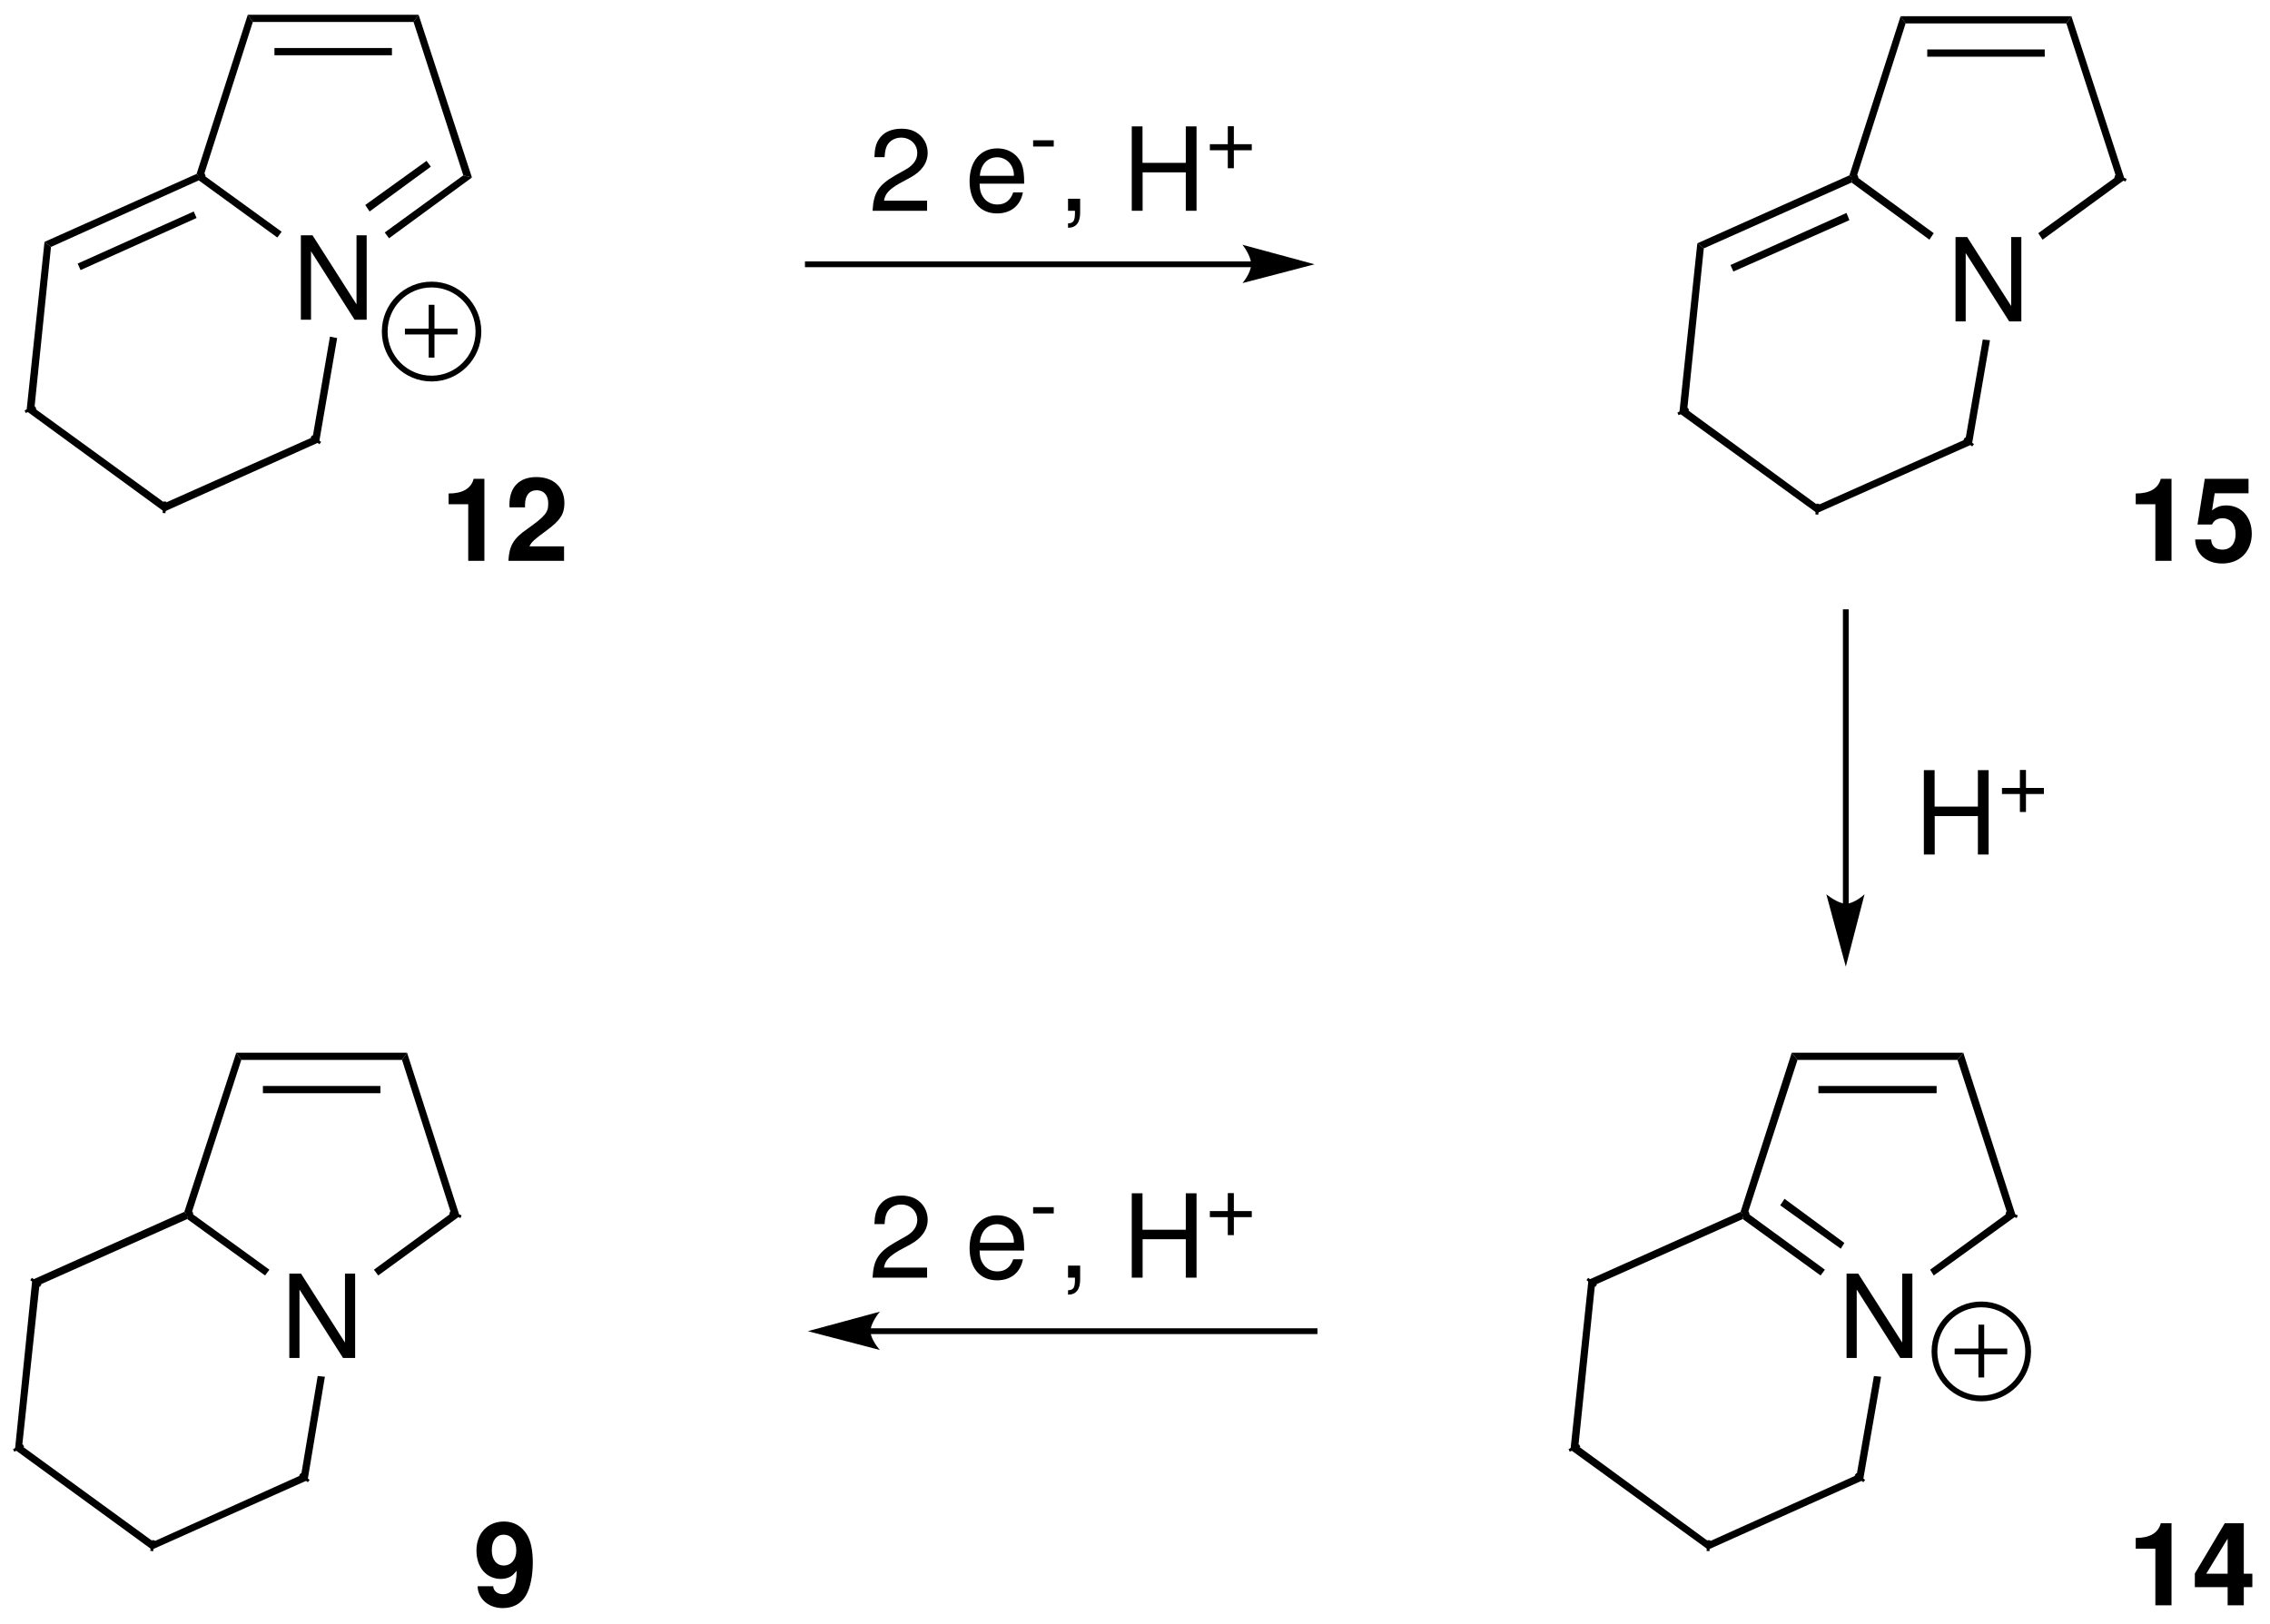 <?xml version="1.0" encoding="UTF-8"?>
<!DOCTYPE svg PUBLIC '-//W3C//DTD SVG 1.0//EN'
          'http://www.w3.org/TR/2001/REC-SVG-20010904/DTD/svg10.dtd'>
<svg stroke-dasharray="none" shape-rendering="auto" xmlns="http://www.w3.org/2000/svg" font-family="'Dialog'" text-rendering="auto" width="422" fill-opacity="1" color-interpolation="auto" color-rendering="auto" preserveAspectRatio="xMidYMid meet" font-size="12px" viewBox="0 0 422 302" fill="black" xmlns:xlink="http://www.w3.org/1999/xlink" stroke="black" image-rendering="auto" stroke-miterlimit="10" stroke-linecap="square" stroke-linejoin="miter" font-style="normal" stroke-width="1" height="302" stroke-dashoffset="0" font-weight="normal" stroke-opacity="1"
><!--Generated by the Batik Graphics2D SVG Generator--><defs id="genericDefs"
  /><g
  ><defs id="defs1"
    ><clipPath clipPathUnits="userSpaceOnUse" id="clipPath1"
      ><path d="M2.071 2.029 L160.117 2.029 L160.117 115.164 L2.071 115.164 L2.071 2.029 Z"
      /></clipPath
      ><clipPath clipPathUnits="userSpaceOnUse" id="clipPath2"
      ><path d="M1.561 114.487 L1.561 2.317 L158.618 2.317 L158.618 114.487 Z"
      /></clipPath
      ><clipPath clipPathUnits="userSpaceOnUse" id="clipPath3"
      ><path d="M15.612 1144.411 L15.612 23.156 L1586.65 23.156 L1586.65 1144.411 Z"
      /></clipPath
    ></defs
    ><g transform="scale(2.667,2.667) translate(-2.071,-2.029) matrix(1.006,0,0,-1.009,0.5,117.5)"
    ><path d="M26.968 98.182 L26.264 98.182 L26.264 93.414 L23.216 98.182 L22.408 98.182 L22.408 92.35 L23.112 92.35 L23.112 97.078 L26.128 92.35 L26.968 92.35 Z" stroke="none" clip-path="url(#clipPath2)"
    /></g
    ><g transform="matrix(0.268,0,0,-0.269,-4.188,307.923)"
    ><path d="M191 1129.5 L187.5 1134.5 L306 1134.5 L302.5 1129.5" stroke="none" clip-path="url(#clipPath3)"
    /></g
    ><g transform="matrix(0.268,0,0,-0.269,-4.188,307.923)"
    ><path d="M206 1106.5 L287.5 1106.5 L287.5 1111.5 L206 1111.5 Z" stroke="none" clip-path="url(#clipPath3)"
    /></g
    ><g transform="matrix(0.268,0,0,-0.269,-4.188,307.923)"
    ><path d="M157 1023.5 L154 1022.5 L152 1024.5 L187.5 1134.5 L191 1129.5" stroke="none" clip-path="url(#clipPath3)"
    /></g
    ><g transform="matrix(0.268,0,0,-0.269,-4.188,307.923)"
    ><path d="M211 984.5 L208 980.5 L153.5 1020 L154 1022.5 L157 1023.5" stroke="none" clip-path="url(#clipPath3)"
    /></g
    ><g stroke-width="2" transform="matrix(0.268,0,0,-0.269,-4.188,307.923)" stroke-linejoin="bevel" stroke-linecap="butt"
    ><path fill="none" d="M154 1022.5 L157 1023.5" clip-path="url(#clipPath3)"
    /></g
    ><g transform="matrix(0.268,0,0,-0.269,-4.188,307.923)"
    ><path d="M337 1023.5 L343 1022 L285.5 980 L282.5 984" stroke="none" clip-path="url(#clipPath3)"
    /></g
    ><g transform="matrix(0.268,0,0,-0.269,-4.188,307.923)"
    ><path d="M311.5 1033.5 L314.5 1029.5 L272 998.5 L269 1003" stroke="none" clip-path="url(#clipPath3)"
    /></g
    ><g transform="matrix(0.268,0,0,-0.269,-4.188,307.923)"
    ><path d="M302.5 1129.5 L306 1134.5 L343 1022 L337 1023.5" stroke="none" clip-path="url(#clipPath3)"
    /></g
    ><g transform="matrix(0.268,0,0,-0.269,-4.188,307.923)"
    ><path d="M51 974 L46.5 977.5 L152 1024.5 L154 1022.5 L153.5 1020" stroke="none" clip-path="url(#clipPath3)"
    /></g
    ><g transform="matrix(0.268,0,0,-0.269,-4.188,307.923)"
    ><path d="M71.5 958 L69.5 962.5 L150 998.5 L152 994" stroke="none" clip-path="url(#clipPath3)"
    /></g
    ><g transform="matrix(0.268,0,0,-0.269,-4.188,307.923)"
    ><path d="M39.5 862.5 L34 860.5 L46.5 977.5 L51 974" stroke="none" clip-path="url(#clipPath3)"
    /></g
    ><g transform="matrix(0.268,0,0,-0.269,-4.188,307.923)"
    ><path d="M130 797 L129.5 791 L34 860.5 L39.5 862.5" stroke="none" clip-path="url(#clipPath3)"
    /></g
    ><g stroke-width="2" transform="matrix(0.268,0,0,-0.269,-4.188,307.923)" stroke-linejoin="bevel" stroke-linecap="butt"
    ><path fill="none" d="M34 860.5 L39.5 862.5" clip-path="url(#clipPath3)"
    /></g
    ><g transform="matrix(0.268,0,0,-0.269,-4.188,307.923)"
    ><path d="M232.5 842.5 L237 839 L129.5 791 L130 797" stroke="none" clip-path="url(#clipPath3)"
    /></g
    ><g stroke-width="2" transform="matrix(0.268,0,0,-0.269,-4.188,307.923)" stroke-linejoin="bevel" stroke-linecap="butt"
    ><path fill="none" d="M129.5 791 L130 797" clip-path="url(#clipPath3)"
    /></g
    ><g transform="matrix(0.268,0,0,-0.269,-4.188,307.923)"
    ><path d="M244.5 912 L249.5 911 L237 839 L232.5 842.5" stroke="none" clip-path="url(#clipPath3)"
    /></g
    ><g stroke-width="2" transform="matrix(0.268,0,0,-0.269,-4.188,307.923)" stroke-linejoin="bevel" stroke-linecap="butt"
    ><path fill="none" d="M237 839 L232.5 842.5" clip-path="url(#clipPath3)"
    /></g
    ><g transform="matrix(2.683,0,0,-2.69,-4.188,307.923)"
    ><path d="M34.004 79.612 L34.004 75.7 L35.124 75.7 L35.124 81.372 L34.38 81.372 C34.204 80.7 33.62 80.356 32.644 80.356 L32.644 79.612 Z" stroke="none" clip-path="url(#clipPath2)"
    /></g
    ><g transform="matrix(2.683,0,0,-2.69,-4.188,307.923)"
    ><path d="M40.644 76.7 L38.244 76.7 C38.388 77.004 38.564 77.164 39.396 77.772 C40.38 78.492 40.668 78.924 40.668 79.692 C40.668 80.788 39.916 81.492 38.724 81.492 C37.548 81.492 36.86 80.796 36.86 79.596 C36.86 79.548 36.86 79.484 36.868 79.396 L37.94 79.396 L37.94 79.58 C37.94 80.212 38.236 80.58 38.748 80.58 C39.244 80.58 39.548 80.236 39.548 79.668 C39.548 79.044 39.348 78.796 38.1 77.908 C37.14 77.252 36.844 76.748 36.788 75.7 L40.644 75.7 Z" stroke="none" clip-path="url(#clipPath2)"
    /></g
    ><g transform="matrix(2.683,0,0,-2.69,-4.188,307.923)"
    ><path d="M26.168 26.432 L25.464 26.432 L25.464 21.664 L22.416 26.432 L21.608 26.432 L21.608 20.6 L22.312 20.6 L22.312 25.328 L25.328 20.6 L26.168 20.6 Z" stroke="none" clip-path="url(#clipPath2)"
    /></g
    ><g transform="matrix(0.268,0,0,-0.269,-4.188,307.923)"
    ><path d="M183 412 L179.5 417 L298 417 L294.5 412" stroke="none" clip-path="url(#clipPath3)"
    /></g
    ><g transform="matrix(0.268,0,0,-0.269,-4.188,307.923)"
    ><path d="M198 389 L279.5 389 L279.5 394 L198 394 Z" stroke="none" clip-path="url(#clipPath3)"
    /></g
    ><g transform="matrix(0.268,0,0,-0.269,-4.188,307.923)"
    ><path d="M148.5 306 L145.5 305 L143.5 307 L179.5 417 L183 412" stroke="none" clip-path="url(#clipPath3)"
    /></g
    ><g transform="matrix(0.268,0,0,-0.269,-4.188,307.923)"
    ><path d="M202.5 267 L199.5 263 L145.5 302 L145.5 305 L148.5 306" stroke="none" clip-path="url(#clipPath3)"
    /></g
    ><g stroke-width="2" transform="matrix(0.268,0,0,-0.269,-4.188,307.923)" stroke-linejoin="bevel" stroke-linecap="butt"
    ><path fill="none" d="M145.5 305 L148.5 306" clip-path="url(#clipPath3)"
    /></g
    ><g transform="matrix(0.268,0,0,-0.269,-4.188,307.923)"
    ><path d="M328.5 306 L334.5 304 L278 263 L275 267" stroke="none" clip-path="url(#clipPath3)"
    /></g
    ><g transform="matrix(0.268,0,0,-0.269,-4.188,307.923)"
    ><path d="M294.5 412 L298 417 L334.5 304 L328.5 306" stroke="none" clip-path="url(#clipPath3)"
    /></g
    ><g stroke-width="2" transform="matrix(0.268,0,0,-0.269,-4.188,307.923)" stroke-linejoin="bevel" stroke-linecap="butt"
    ><path fill="none" d="M334.5 304 L328.5 306" clip-path="url(#clipPath3)"
    /></g
    ><g transform="matrix(0.268,0,0,-0.269,-4.188,307.923)"
    ><path d="M43 256.5 L38 260 L143.5 307 L145.5 305 L145.5 302" stroke="none" clip-path="url(#clipPath3)"
    /></g
    ><g transform="matrix(0.268,0,0,-0.269,-4.188,307.923)"
    ><path d="M31 145 L26 142.5 L38 260 L43 256.5" stroke="none" clip-path="url(#clipPath3)"
    /></g
    ><g stroke-width="2" transform="matrix(0.268,0,0,-0.269,-4.188,307.923)" stroke-linejoin="bevel" stroke-linecap="butt"
    ><path fill="none" d="M38 260 L43 256.5" clip-path="url(#clipPath3)"
    /></g
    ><g transform="matrix(0.268,0,0,-0.269,-4.188,307.923)"
    ><path d="M122 79 L121 73.5 L26 142.5 L31 145" stroke="none" clip-path="url(#clipPath3)"
    /></g
    ><g stroke-width="2" transform="matrix(0.268,0,0,-0.269,-4.188,307.923)" stroke-linejoin="bevel" stroke-linecap="butt"
    ><path fill="none" d="M26 142.5 L31 145" clip-path="url(#clipPath3)"
    /></g
    ><g transform="matrix(0.268,0,0,-0.269,-4.188,307.923)"
    ><path d="M224.5 125 L229 121.5 L121 73.5 L122 79" stroke="none" clip-path="url(#clipPath3)"
    /></g
    ><g stroke-width="2" transform="matrix(0.268,0,0,-0.269,-4.188,307.923)" stroke-linejoin="bevel" stroke-linecap="butt"
    ><path fill="none" d="M121 73.5 L122 79" clip-path="url(#clipPath3)"
    /></g
    ><g transform="matrix(0.268,0,0,-0.269,-4.188,307.923)"
    ><path d="M236 193.5 L241 193 L229 121.5 L224.5 125" stroke="none" clip-path="url(#clipPath3)"
    /></g
    ><g stroke-width="2" transform="matrix(0.268,0,0,-0.269,-4.188,307.923)" stroke-linejoin="bevel" stroke-linecap="butt"
    ><path fill="none" d="M229 121.5 L224.5 125" clip-path="url(#clipPath3)"
    /></g
    ><g transform="matrix(2.683,0,0,-2.69,-4.188,307.923)"
    ><path d="M34.654 4.82 C34.678 3.948 35.414 3.308 36.39 3.308 C37.118 3.308 37.67 3.612 38.006 4.188 C38.302 4.692 38.478 5.548 38.478 6.46 C38.478 7.284 38.342 7.94 38.086 8.364 C37.726 8.972 37.166 9.292 36.486 9.292 C35.35 9.292 34.574 8.476 34.574 7.292 C34.574 6.124 35.262 5.324 36.27 5.324 C36.558 5.324 36.83 5.404 37.006 5.532 C37.11 5.604 37.174 5.676 37.358 5.884 C37.358 4.804 37.054 4.268 36.422 4.268 C36.03 4.268 35.758 4.484 35.734 4.82 ZM36.454 8.38 C36.998 8.38 37.334 7.956 37.334 7.292 C37.334 6.668 36.982 6.252 36.47 6.252 C35.958 6.252 35.638 6.66 35.638 7.308 C35.638 7.964 35.958 8.38 36.454 8.38 Z" stroke="none" clip-path="url(#clipPath2)"
    /></g
    ><g transform="matrix(2.683,0,0,-2.69,-4.188,307.923)"
    ><path d="M141.618 98.082 L140.914 98.082 L140.914 93.314 L137.866 98.082 L137.058 98.082 L137.058 92.25 L137.762 92.25 L137.762 96.978 L140.778 92.25 L141.618 92.25 Z" stroke="none" clip-path="url(#clipPath2)"
    /></g
    ><g transform="matrix(0.268,0,0,-0.269,-4.188,307.923)"
    ><path d="M1337.5 1128.5 L1334 1133.5 L1452.5 1133.5 L1449 1128.5" stroke="none" clip-path="url(#clipPath3)"
    /></g
    ><g transform="matrix(0.268,0,0,-0.269,-4.188,307.923)"
    ><path d="M1352.5 1105.5 L1434 1105.5 L1434 1110.5 L1352.5 1110.5 Z" stroke="none" clip-path="url(#clipPath3)"
    /></g
    ><g transform="matrix(0.268,0,0,-0.269,-4.188,307.923)"
    ><path d="M1303.5 1022.5 L1300.5 1021.5 L1298.5 1023.5 L1334 1133.5 L1337.5 1128.5" stroke="none" clip-path="url(#clipPath3)"
    /></g
    ><g transform="matrix(0.268,0,0,-0.269,-4.188,307.923)"
    ><path d="M1357 983.5 L1354 979 L1300 1018.5 L1300.5 1021.5 L1303.5 1022.5" stroke="none" clip-path="url(#clipPath3)"
    /></g
    ><g stroke-width="2" transform="matrix(0.268,0,0,-0.269,-4.188,307.923)" stroke-linejoin="bevel" stroke-linecap="butt"
    ><path fill="none" d="M1300.5 1021.5 L1303.5 1022.5" clip-path="url(#clipPath3)"
    /></g
    ><g transform="matrix(0.268,0,0,-0.269,-4.188,307.923)"
    ><path d="M1483.5 1022.5 L1489.5 1020.5 L1432.5 979 L1429.5 983.5" stroke="none" clip-path="url(#clipPath3)"
    /></g
    ><g transform="matrix(0.268,0,0,-0.269,-4.188,307.923)"
    ><path d="M1449 1128.5 L1452.5 1133.5 L1489.5 1020.5 L1483.5 1022.5" stroke="none" clip-path="url(#clipPath3)"
    /></g
    ><g stroke-width="2" transform="matrix(0.268,0,0,-0.269,-4.188,307.923)" stroke-linejoin="bevel" stroke-linecap="butt"
    ><path fill="none" d="M1489.5 1020.5 L1483.5 1022.5" clip-path="url(#clipPath3)"
    /></g
    ><g transform="matrix(0.268,0,0,-0.269,-4.188,307.923)"
    ><path d="M1197.5 973 L1193 976.5 L1298.5 1023.5 L1300.5 1021.5 L1300 1018.5" stroke="none" clip-path="url(#clipPath3)"
    /></g
    ><g transform="matrix(0.268,0,0,-0.269,-4.188,307.923)"
    ><path d="M1218 957 L1216 961.5 L1296.5 997.5 L1298.5 992.5" stroke="none" clip-path="url(#clipPath3)"
    /></g
    ><g transform="matrix(0.268,0,0,-0.269,-4.188,307.923)"
    ><path d="M1186 861.5 L1180.5 859 L1193 976.5 L1197.5 973" stroke="none" clip-path="url(#clipPath3)"
    /></g
    ><g transform="matrix(0.268,0,0,-0.269,-4.188,307.923)"
    ><path d="M1276.5 795.5 L1276 790 L1180.5 859 L1186 861.5" stroke="none" clip-path="url(#clipPath3)"
    /></g
    ><g stroke-width="2" transform="matrix(0.268,0,0,-0.269,-4.188,307.923)" stroke-linejoin="bevel" stroke-linecap="butt"
    ><path fill="none" d="M1180.5 859 L1186 861.5" clip-path="url(#clipPath3)"
    /></g
    ><g transform="matrix(0.268,0,0,-0.269,-4.188,307.923)"
    ><path d="M1379 841 L1383.5 837.5 L1276 790 L1276.5 795.5" stroke="none" clip-path="url(#clipPath3)"
    /></g
    ><g stroke-width="2" transform="matrix(0.268,0,0,-0.269,-4.188,307.923)" stroke-linejoin="bevel" stroke-linecap="butt"
    ><path fill="none" d="M1276 790 L1276.5 795.5" clip-path="url(#clipPath3)"
    /></g
    ><g transform="matrix(0.268,0,0,-0.269,-4.188,307.923)"
    ><path d="M1391 910 L1396 909.5 L1383.5 837.5 L1379 841" stroke="none" clip-path="url(#clipPath3)"
    /></g
    ><g stroke-width="2" transform="matrix(0.268,0,0,-0.269,-4.188,307.923)" stroke-linejoin="bevel" stroke-linecap="butt"
    ><path fill="none" d="M1383.5 837.5 L1379 841" clip-path="url(#clipPath3)"
    /></g
    ><g transform="matrix(2.683,0,0,-2.69,-4.188,307.923)"
    ><path d="M150.904 79.612 L150.904 75.7 L152.024 75.7 L152.024 81.372 L151.28 81.372 C151.104 80.7 150.52 80.356 149.544 80.356 L149.544 79.612 Z" stroke="none" clip-path="url(#clipPath2)"
    /></g
    ><g transform="matrix(2.683,0,0,-2.69,-4.188,307.923)"
    ><path d="M157.36 81.372 L154.328 81.372 L153.824 78.212 L154.832 78.212 C154.952 78.492 155.208 78.644 155.552 78.644 C156.12 78.644 156.464 78.236 156.464 77.548 C156.464 76.884 156.112 76.476 155.552 76.476 C155.064 76.476 154.792 76.724 154.768 77.18 L153.664 77.18 C153.68 76.188 154.432 75.516 155.536 75.516 C156.752 75.516 157.584 76.348 157.584 77.572 C157.584 78.732 156.864 79.532 155.816 79.532 C155.44 79.532 155.16 79.436 154.832 79.188 L155.016 80.372 L157.36 80.372 Z" stroke="none" clip-path="url(#clipPath2)"
    /></g
    ><g transform="matrix(0.268,0,0,-0.269,-4.188,307.923)"
    ><path d="M884 960 L576 960 L574 960 L574 964 L576 964 L884 964 L886 964 L886 960 L884 960 Z" stroke="none" clip-path="url(#clipPath3)"
    /></g
    ><g transform="matrix(0.268,0,0,-0.269,-4.188,307.923)"
    ><path d="M927.5 962 L877.5 975.5 C877.5 975.5 883.5 968 883.5 962 C883.5 956 877.5 949 877.5 949 L927.5 962" stroke="none" clip-path="url(#clipPath3)"
    /></g
    ><g transform="matrix(2.683,0,0,-2.69,-4.188,307.923)"
    ><path d="M65.798 100.596 L62.814 100.596 C62.886 101.06 63.142 101.356 63.838 101.764 L64.638 102.196 C65.43 102.628 65.838 103.212 65.838 103.908 C65.838 104.38 65.646 104.82 65.31 105.124 C64.974 105.428 64.558 105.572 64.022 105.572 C63.302 105.572 62.766 105.316 62.454 104.836 C62.254 104.532 62.166 104.18 62.15 103.604 L62.854 103.604 C62.878 103.988 62.926 104.22 63.022 104.404 C63.206 104.748 63.574 104.956 63.998 104.956 C64.638 104.956 65.118 104.5 65.118 103.892 C65.118 103.444 64.854 103.06 64.35 102.772 L63.614 102.356 C62.43 101.684 62.086 101.148 62.022 99.9 L65.798 99.9 Z" stroke="none" clip-path="url(#clipPath2)"
    /></g
    ><g transform="matrix(2.683,0,0,-2.69,-4.188,307.923)"
    ><path d="M72.526 101.772 C72.526 102.412 72.478 102.796 72.358 103.108 C72.086 103.796 71.446 104.212 70.662 104.212 C69.494 104.212 68.742 103.316 68.742 101.94 C68.742 100.564 69.47 99.716 70.646 99.716 C71.606 99.716 72.27 100.26 72.438 101.172 L71.766 101.172 C71.582 100.62 71.206 100.332 70.67 100.332 C70.246 100.332 69.886 100.524 69.662 100.876 C69.502 101.116 69.446 101.356 69.438 101.772 ZM69.454 102.316 C69.51 103.092 69.982 103.596 70.654 103.596 C71.31 103.596 71.814 103.052 71.814 102.364 C71.814 102.348 71.814 102.332 71.806 102.316 Z" stroke="none" clip-path="url(#clipPath2)"
    /></g
    ><g transform="matrix(2.683,0,0,-2.69,-4.188,307.923)"
    ><path d="M74.574 104.772 L73.146 104.772 L73.146 104.34 L74.574 104.34 Z" stroke="none" clip-path="url(#clipPath2)"
    /></g
    ><g transform="matrix(2.683,0,0,-2.69,-4.188,307.923)"
    ><path d="M75.564 100.732 L75.564 99.9 L76.044 99.9 L76.044 99.756 C76.044 99.204 75.94 99.044 75.564 99.028 L75.564 98.724 C76.124 98.724 76.404 99.084 76.404 99.772 L76.404 100.732 Z" stroke="none" clip-path="url(#clipPath2)"
    /></g
    ><g transform="matrix(2.683,0,0,-2.69,-4.188,307.923)"
    ><path d="M83.724 102.556 L83.724 99.9 L84.468 99.9 L84.468 105.732 L83.724 105.732 L83.724 103.212 L80.724 103.212 L80.724 105.732 L79.98 105.732 L79.98 99.9 L80.732 99.9 L80.732 102.556 Z" stroke="none" clip-path="url(#clipPath2)"
    /></g
    ><g transform="matrix(2.683,0,0,-2.69,-4.188,307.923)"
    ><path d="M88.296 104.502 L87.054 104.502 L87.054 105.744 L86.634 105.744 L86.634 104.502 L85.392 104.502 L85.392 104.082 L86.634 104.082 L86.634 102.84 L87.054 102.84 L87.054 104.082 L88.296 104.082 Z" stroke="none" clip-path="url(#clipPath2)"
    /></g
    ><g transform="matrix(0.268,0,0,-0.269,-4.188,307.923)"
    ><path d="M349.5 915.5 C349.5 896.446 334.054 881 315 881 C295.946 881 280.5 896.446 280.5 915.5 C280.5 934.554 295.946 950 315 950 C334.054 950 349.5 934.554 349.5 915.5 ZM345.5 915.5 C345.5 932.344 331.844 946 315 946 C298.156 946 284.5 932.344 284.5 915.5 C284.5 898.656 298.156 885 315 885 C331.844 885 345.5 898.656 345.5 915.5 Z" stroke="none" clip-path="url(#clipPath3)"
    /></g
    ><g transform="matrix(0.268,0,0,-0.269,-4.188,307.923)"
    ><path d="M298.5 917.5 L331 917.5 L333 917.5 L333 913.5 L331 913.5 L298.5 913.5 L296.5 913.5 L296.5 917.5 L298.5 917.5 Z" stroke="none" clip-path="url(#clipPath3)"
    /></g
    ><g transform="matrix(0.268,0,0,-0.269,-4.188,307.923)"
    ><path d="M317 932 L317 899.5 L317 897.5 L313 897.5 L313 899.5 L313 932 L313 934 L317 934 L317 932 Z" stroke="none" clip-path="url(#clipPath3)"
    /></g
    ><g transform="matrix(0.268,0,0,-0.269,-4.188,307.923)"
    ><path d="M619 226.5 L927.5 226.5 L929.5 226.5 L929.5 222.5 L927.5 222.5 L619 222.5 L617 222.5 L617 226.5 L619 226.5 Z" stroke="none" clip-path="url(#clipPath3)"
    /></g
    ><g transform="matrix(0.268,0,0,-0.269,-4.188,307.923)"
    ><path d="M576 224.5 L626 211.5 C626 211.5 619.5 218.5 619.5 224.5 C619.5 230.5 626 238 626 238 L576 224.5" stroke="none" clip-path="url(#clipPath3)"
    /></g
    ><g transform="matrix(2.683,0,0,-2.69,-4.188,307.923)"
    ><path d="M65.798 26.846 L62.814 26.846 C62.886 27.31 63.142 27.606 63.838 28.014 L64.638 28.446 C65.43 28.878 65.838 29.462 65.838 30.158 C65.838 30.63 65.646 31.07 65.31 31.374 C64.974 31.678 64.558 31.822 64.022 31.822 C63.302 31.822 62.766 31.566 62.454 31.086 C62.254 30.782 62.166 30.43 62.15 29.854 L62.854 29.854 C62.878 30.238 62.926 30.47 63.022 30.654 C63.206 30.998 63.574 31.206 63.998 31.206 C64.638 31.206 65.118 30.75 65.118 30.142 C65.118 29.694 64.854 29.31 64.35 29.022 L63.614 28.606 C62.43 27.934 62.086 27.398 62.022 26.15 L65.798 26.15 Z" stroke="none" clip-path="url(#clipPath2)"
    /></g
    ><g transform="matrix(2.683,0,0,-2.69,-4.188,307.923)"
    ><path d="M72.526 28.022 C72.526 28.662 72.478 29.046 72.358 29.358 C72.086 30.046 71.446 30.462 70.662 30.462 C69.494 30.462 68.742 29.566 68.742 28.19 C68.742 26.814 69.47 25.966 70.646 25.966 C71.606 25.966 72.27 26.51 72.438 27.422 L71.766 27.422 C71.582 26.87 71.206 26.582 70.67 26.582 C70.246 26.582 69.886 26.774 69.662 27.126 C69.502 27.366 69.446 27.606 69.438 28.022 ZM69.454 28.566 C69.51 29.342 69.982 29.846 70.654 29.846 C71.31 29.846 71.814 29.302 71.814 28.614 C71.814 28.598 71.814 28.582 71.806 28.566 Z" stroke="none" clip-path="url(#clipPath2)"
    /></g
    ><g transform="matrix(2.683,0,0,-2.69,-4.188,307.923)"
    ><path d="M74.574 31.022 L73.146 31.022 L73.146 30.59 L74.574 30.59 Z" stroke="none" clip-path="url(#clipPath2)"
    /></g
    ><g transform="matrix(2.683,0,0,-2.69,-4.188,307.923)"
    ><path d="M75.564 26.982 L75.564 26.15 L76.044 26.15 L76.044 26.006 C76.044 25.454 75.94 25.294 75.564 25.278 L75.564 24.974 C76.124 24.974 76.404 25.334 76.404 26.022 L76.404 26.982 Z" stroke="none" clip-path="url(#clipPath2)"
    /></g
    ><g transform="matrix(2.683,0,0,-2.69,-4.188,307.923)"
    ><path d="M83.724 28.806 L83.724 26.15 L84.468 26.15 L84.468 31.982 L83.724 31.982 L83.724 29.462 L80.724 29.462 L80.724 31.982 L79.98 31.982 L79.98 26.15 L80.732 26.15 L80.732 28.806 Z" stroke="none" clip-path="url(#clipPath2)"
    /></g
    ><g transform="matrix(2.683,0,0,-2.69,-4.188,307.923)"
    ><path d="M88.296 30.752 L87.054 30.752 L87.054 31.994 L86.634 31.994 L86.634 30.752 L85.392 30.752 L85.392 30.332 L86.634 30.332 L86.634 29.09 L87.054 29.09 L87.054 30.332 L88.296 30.332 Z" stroke="none" clip-path="url(#clipPath2)"
    /></g
    ><g transform="matrix(2.683,0,0,-2.69,-4.188,307.923)"
    ><path d="M134.068 26.432 L133.364 26.432 L133.364 21.664 L130.316 26.432 L129.508 26.432 L129.508 20.6 L130.212 20.6 L130.212 25.328 L133.228 20.6 L134.068 20.6 Z" stroke="none" clip-path="url(#clipPath2)"
    /></g
    ><g transform="matrix(0.268,0,0,-0.269,-4.188,307.923)"
    ><path d="M1262.5 412 L1258.5 417 L1377.5 417 L1373.5 412" stroke="none" clip-path="url(#clipPath3)"
    /></g
    ><g transform="matrix(0.268,0,0,-0.269,-4.188,307.923)"
    ><path d="M1277 389 L1359 389 L1359 394 L1277 394 Z" stroke="none" clip-path="url(#clipPath3)"
    /></g
    ><g transform="matrix(0.268,0,0,-0.269,-4.188,307.923)"
    ><path d="M1228 306 L1225 305 L1223 307 L1258.5 417 L1262.5 412" stroke="none" clip-path="url(#clipPath3)"
    /></g
    ><g transform="matrix(0.268,0,0,-0.269,-4.188,307.923)"
    ><path d="M1281.5 267 L1278.5 263 L1224.5 302 L1225 305 L1228 306" stroke="none" clip-path="url(#clipPath3)"
    /></g
    ><g stroke-width="2" transform="matrix(0.268,0,0,-0.269,-4.188,307.923)" stroke-linejoin="bevel" stroke-linecap="butt"
    ><path fill="none" d="M1225 305 L1228 306" clip-path="url(#clipPath3)"
    /></g
    ><g transform="matrix(0.268,0,0,-0.269,-4.188,307.923)"
    ><path d="M1295 285.5 L1292.5 281.5 L1250.5 311.5 L1253.5 316" stroke="none" clip-path="url(#clipPath3)"
    /></g
    ><g transform="matrix(0.268,0,0,-0.269,-4.188,307.923)"
    ><path d="M1408 306 L1414 304 L1357 263 L1354.5 267" stroke="none" clip-path="url(#clipPath3)"
    /></g
    ><g transform="matrix(0.268,0,0,-0.269,-4.188,307.923)"
    ><path d="M1373.5 412 L1377.5 417 L1414 304 L1408 306" stroke="none" clip-path="url(#clipPath3)"
    /></g
    ><g stroke-width="2" transform="matrix(0.268,0,0,-0.269,-4.188,307.923)" stroke-linejoin="bevel" stroke-linecap="butt"
    ><path fill="none" d="M1414 304 L1408 306" clip-path="url(#clipPath3)"
    /></g
    ><g transform="matrix(0.268,0,0,-0.269,-4.188,307.923)"
    ><path d="M1122 256.5 L1117.5 260 L1223 307 L1225 305 L1224.5 302" stroke="none" clip-path="url(#clipPath3)"
    /></g
    ><g transform="matrix(0.268,0,0,-0.269,-4.188,307.923)"
    ><path d="M1110.5 145 L1105 142.5 L1117.5 260 L1122 256.5" stroke="none" clip-path="url(#clipPath3)"
    /></g
    ><g stroke-width="2" transform="matrix(0.268,0,0,-0.269,-4.188,307.923)" stroke-linejoin="bevel" stroke-linecap="butt"
    ><path fill="none" d="M1117.5 260 L1122 256.5" clip-path="url(#clipPath3)"
    /></g
    ><g transform="matrix(0.268,0,0,-0.269,-4.188,307.923)"
    ><path d="M1201 79 L1200.5 73.5 L1105 142.5 L1110.5 145" stroke="none" clip-path="url(#clipPath3)"
    /></g
    ><g stroke-width="2" transform="matrix(0.268,0,0,-0.269,-4.188,307.923)" stroke-linejoin="bevel" stroke-linecap="butt"
    ><path fill="none" d="M1105 142.5 L1110.5 145" clip-path="url(#clipPath3)"
    /></g
    ><g transform="matrix(0.268,0,0,-0.269,-4.188,307.923)"
    ><path d="M1303.5 125 L1308 121.5 L1200.5 73.5 L1201 79" stroke="none" clip-path="url(#clipPath3)"
    /></g
    ><g stroke-width="2" transform="matrix(0.268,0,0,-0.269,-4.188,307.923)" stroke-linejoin="bevel" stroke-linecap="butt"
    ><path fill="none" d="M1200.5 73.5 L1201 79" clip-path="url(#clipPath3)"
    /></g
    ><g transform="matrix(0.268,0,0,-0.269,-4.188,307.923)"
    ><path d="M1315.5 193.5 L1320.5 193 L1308 121.5 L1303.5 125" stroke="none" clip-path="url(#clipPath3)"
    /></g
    ><g stroke-width="2" transform="matrix(0.268,0,0,-0.269,-4.188,307.923)" stroke-linejoin="bevel" stroke-linecap="butt"
    ><path fill="none" d="M1308 121.5 L1303.5 125" clip-path="url(#clipPath3)"
    /></g
    ><g transform="matrix(2.683,0,0,-2.69,-4.188,307.923)"
    ><path d="M150.904 7.412 L150.904 3.5 L152.024 3.5 L152.024 9.172 L151.28 9.172 C151.104 8.5 150.52 8.156 149.544 8.156 L149.544 7.412 Z" stroke="none" clip-path="url(#clipPath2)"
    /></g
    ><g transform="matrix(2.683,0,0,-2.69,-4.188,307.923)"
    ><path d="M157.624 5.684 L157.032 5.684 L157.032 9.172 L155.712 9.172 L153.64 5.7 L153.64 4.756 L155.912 4.756 L155.912 3.5 L157.032 3.5 L157.032 4.756 L157.624 4.756 ZM155.912 5.684 L154.432 5.684 L155.912 8.108 Z" stroke="none" clip-path="url(#clipPath2)"
    /></g
    ><g transform="matrix(2.683,0,0,-2.69,-4.188,307.923)"
    ><path d="M138.608 58.056 L138.608 55.4 L139.352 55.4 L139.352 61.232 L138.608 61.232 L138.608 58.712 L135.608 58.712 L135.608 61.232 L134.864 61.232 L134.864 55.4 L135.616 55.4 L135.616 58.056 Z" stroke="none" clip-path="url(#clipPath2)"
    /></g
    ><g transform="matrix(2.683,0,0,-2.69,-4.188,307.923)"
    ><path d="M143.18 60.002 L141.938 60.002 L141.938 61.244 L141.518 61.244 L141.518 60.002 L140.276 60.002 L140.276 59.582 L141.518 59.582 L141.518 58.34 L141.938 58.34 L141.938 59.582 L143.18 59.582 Z" stroke="none" clip-path="url(#clipPath2)"
    /></g
    ><g transform="matrix(0.268,0,0,-0.269,-4.188,307.923)"
    ><path d="M1294 519.5 L1294 721.5 L1294 723.5 L1298 723.5 L1298 721.5 L1298 519.5 L1298 517.5 L1294 517.5 L1294 519.5 Z" stroke="none" clip-path="url(#clipPath3)"
    /></g
    ><g transform="matrix(0.268,0,0,-0.269,-4.188,307.923)"
    ><path d="M1296 476.5 L1309 526.5 C1309 526.5 1302 520 1296 520 C1290.5 520 1282.5 526.5 1282.5 526.5 L1296 476.5" stroke="none" clip-path="url(#clipPath3)"
    /></g
    ><g transform="matrix(0.268,0,0,-0.269,-4.188,307.923)"
    ><path d="M1424.5 210.5 C1424.5 191.446 1409.055 176 1390 176 C1370.945 176 1355.5 191.446 1355.5 210.5 C1355.5 229.554 1370.945 245 1390 245 C1409.055 245 1424.5 229.554 1424.5 210.5 ZM1420.5 210.5 C1420.5 227.344 1406.845 241 1390 241 C1373.155 241 1359.5 227.344 1359.5 210.5 C1359.5 193.656 1373.155 180 1390 180 C1406.845 180 1420.5 193.656 1420.5 210.5 Z" stroke="none" clip-path="url(#clipPath3)"
    /></g
    ><g transform="matrix(0.268,0,0,-0.269,-4.188,307.923)"
    ><path d="M1373.5 212.5 L1406 212.5 L1408 212.5 L1408 208.5 L1406 208.5 L1373.5 208.5 L1371.5 208.5 L1371.5 212.5 L1373.5 212.5 Z" stroke="none" clip-path="url(#clipPath3)"
    /></g
    ><g transform="matrix(0.268,0,0,-0.269,-4.188,307.923)"
    ><path d="M1392 227 L1392 194.5 L1392 192.5 L1388 192.5 L1388 194.5 L1388 227 L1388 229 L1392 229 L1392 227 Z" stroke="none" clip-path="url(#clipPath3)"
    /></g
  ></g
></svg
>
